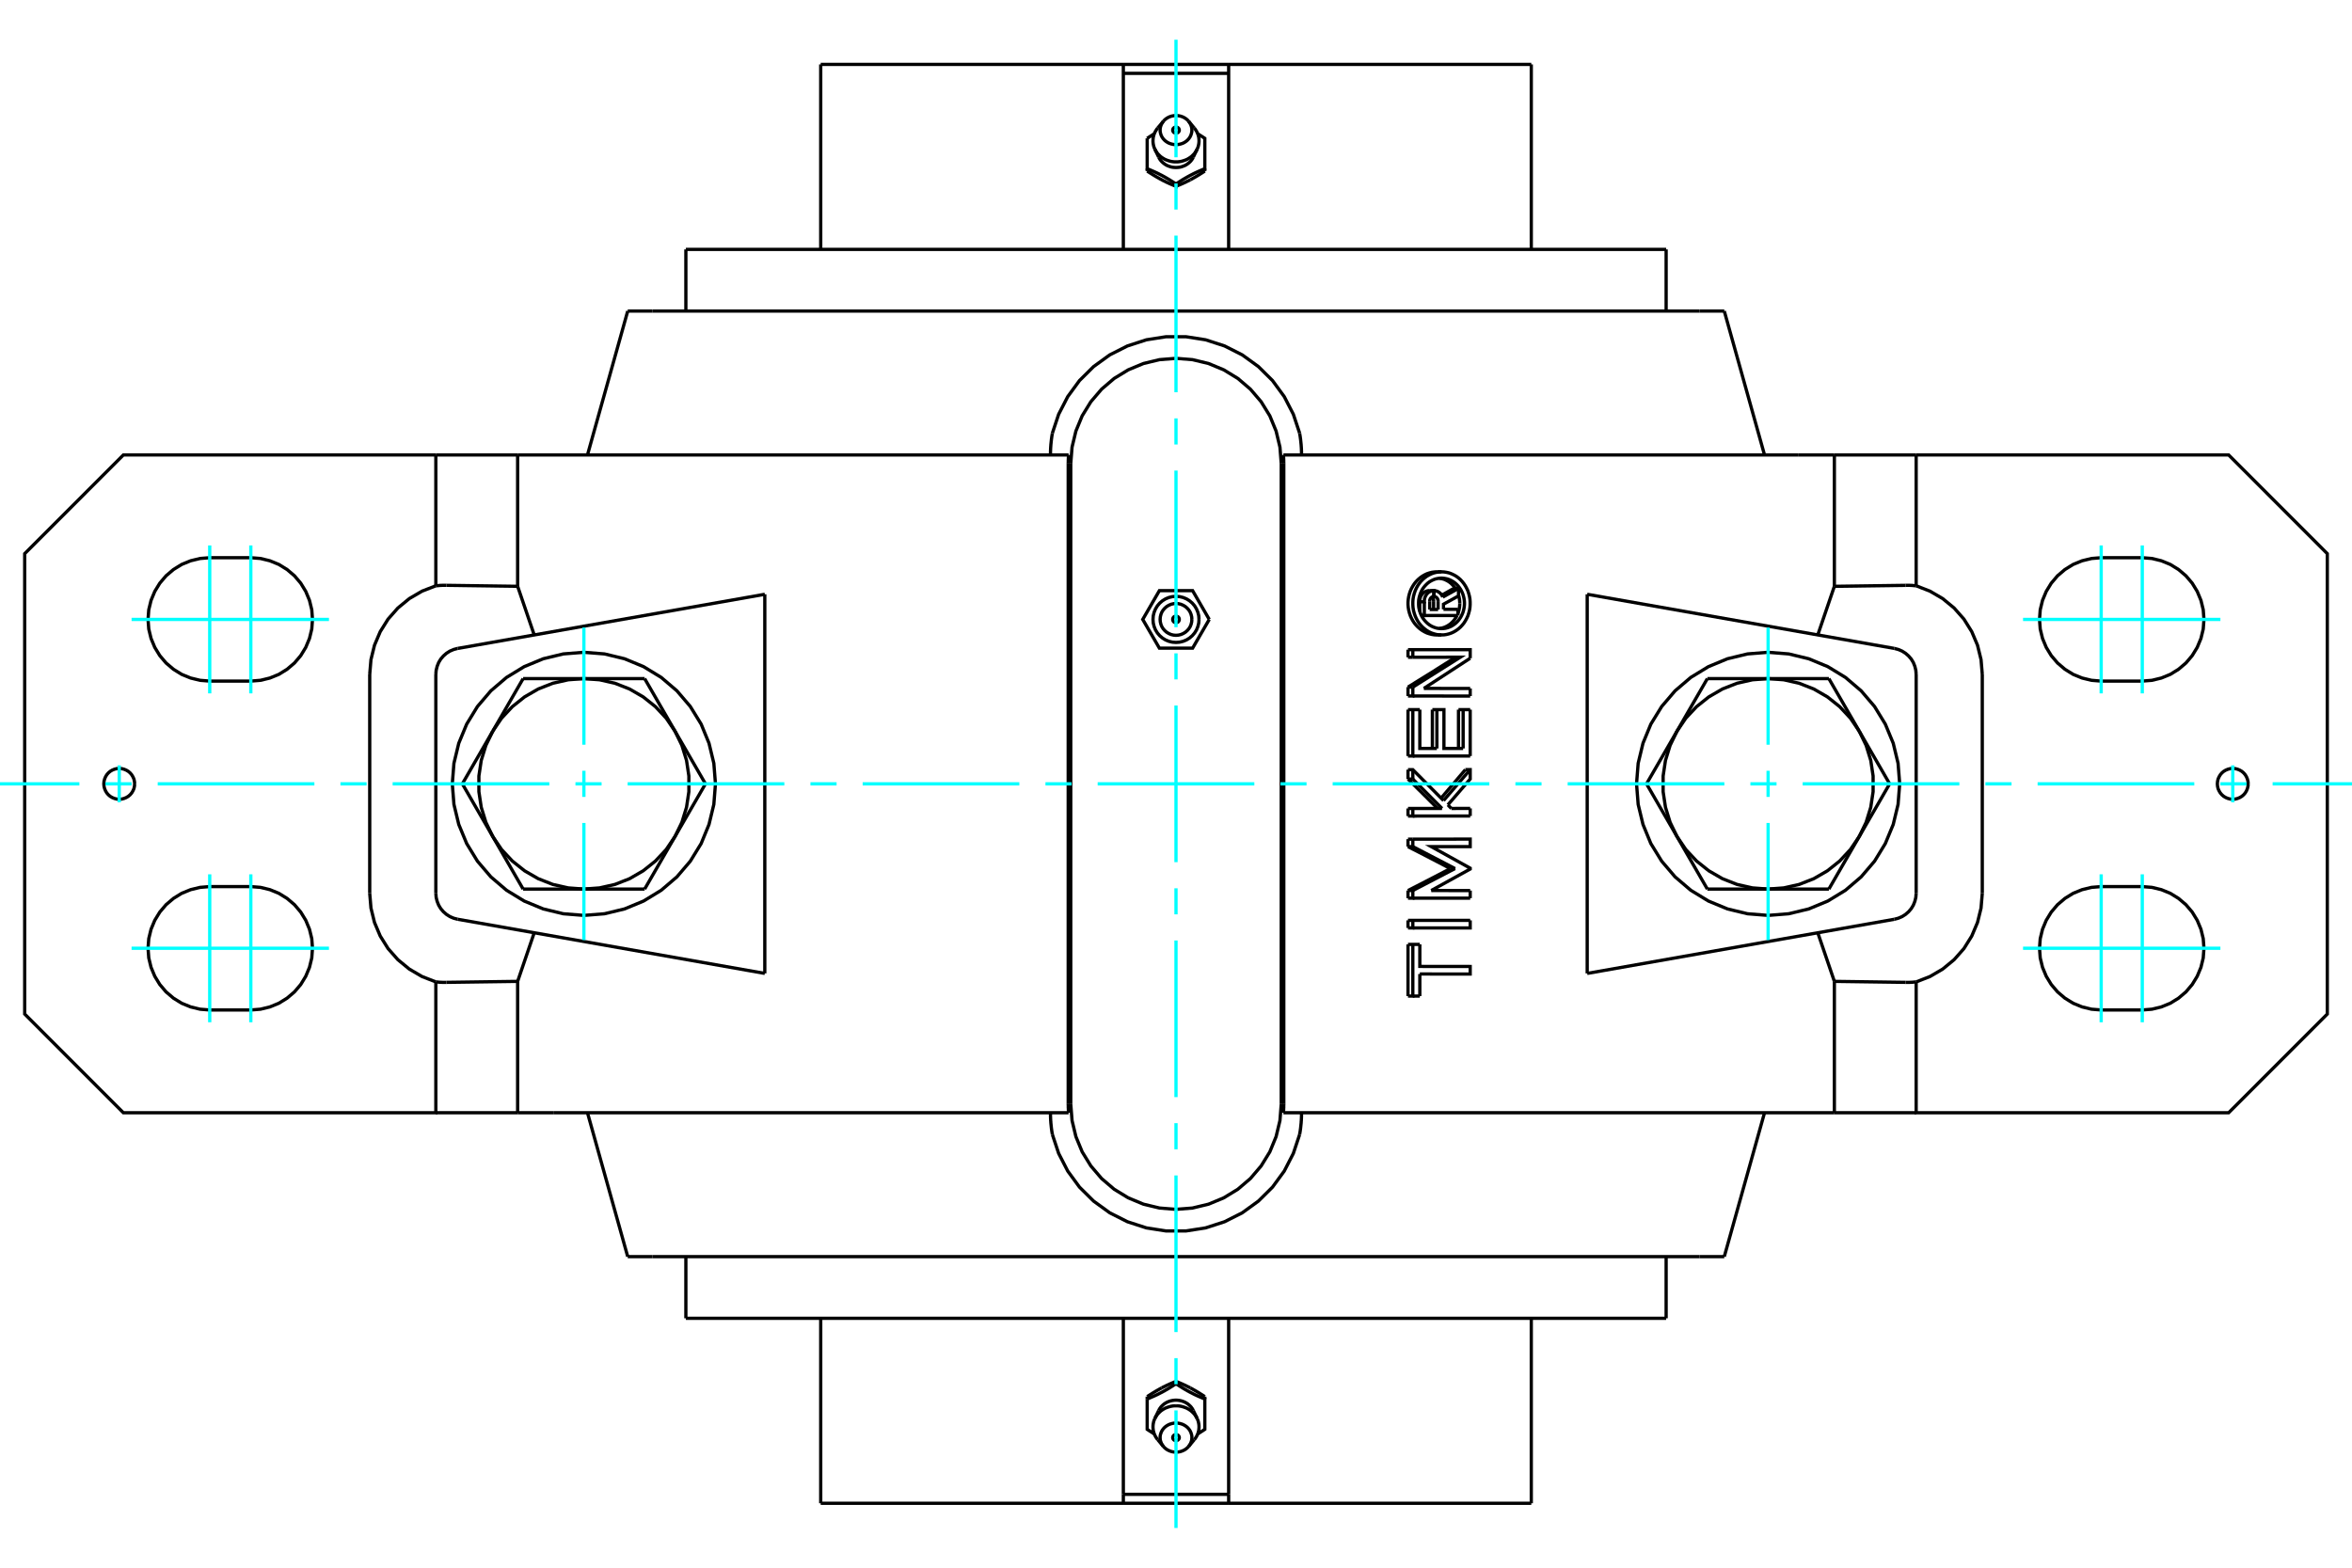 <?xml version="1.0" standalone="no"?>
<!DOCTYPE svg PUBLIC "-//W3C//DTD SVG 1.1//EN"
	"http://www.w3.org/Graphics/SVG/1.1/DTD/svg11.dtd">
<svg xmlns="http://www.w3.org/2000/svg" height="100%" width="100%" viewBox="0 0 36000 24000">
	<rect x="-1800" y="-1200" width="39600" height="26400" style="fill:#FFF"/>
	<g style="fill:none; fill-rule:evenodd" transform="matrix(1 0 0 1 0 0)">
		<g style="fill:none; stroke:#000; stroke-width:50; shape-rendering:geometricPrecision">
			<polyline points="19611,7097 19591,6845 19532,6599 19436,6366 19303,6150 19139,5958 18947,5794 18731,5662 18498,5565 18252,5506 18000,5486 17748,5506 17502,5565 17269,5662 17053,5794 16861,5958 16697,6150 16564,6366 16468,6599 16409,6845 16389,7097"/>
			<line x1="16389" y1="16903" x2="16389" y2="7097"/>
			<polyline points="16389,16903 16409,17155 16468,17401 16564,17634 16697,17850 16861,18042 17053,18206 17269,18338 17502,18435 17748,18494 18000,18514 18252,18494 18498,18435 18731,18338 18947,18206 19139,18042 19303,17850 19436,17634 19532,17401 19591,17155 19611,16903"/>
			<line x1="19611" y1="7097" x2="19611" y2="16903"/>
			<line x1="9988" y1="4762" x2="9608" y2="4762"/>
			<line x1="26012" y1="4762" x2="9988" y2="4762"/>
			<line x1="26392" y1="4762" x2="26012" y2="4762"/>
			<line x1="26012" y1="19238" x2="26392" y2="19238"/>
			<line x1="9988" y1="19238" x2="26012" y2="19238"/>
			<line x1="9608" y1="19238" x2="9988" y2="19238"/>
			<line x1="21883" y1="9331" x2="22012" y2="9331"/>
			<line x1="21883" y1="9205" x2="21883" y2="9331"/>
			<polyline points="21946,9133 21943,9133 21941,9133 21938,9133 21935,9134 21932,9135 21929,9135 21926,9136 21924,9138 21921,9139 21918,9140 21916,9142 21913,9143 21911,9145 21909,9147 21906,9149 21904,9151 21902,9153 21900,9155 21898,9158 21896,9160 21895,9163 21893,9166 21891,9168 21890,9171 21889,9174 21888,9177 21887,9180 21886,9183 21885,9186 21884,9189 21884,9192 21883,9195 21883,9199 21883,9202 21883,9205"/>
			<polyline points="21877,9042 21946,9042 21946,9133"/>
			<polyline points="21731,9213 21731,9206 21731,9198 21731,9191 21732,9184 21733,9176 21734,9169 21736,9162 21738,9154 21740,9147 21742,9140 21745,9133 21749,9126 21752,9120 21756,9114 21760,9107 21764,9102 21768,9096 21773,9091 21778,9086 21783,9081 21788,9076 21793,9072 21799,9067 21805,9064 21811,9060 21817,9057 21824,9054 21830,9051 21837,9049 21844,9047 21850,9045 21857,9044 21864,9043 21871,9042 21877,9042"/>
			<polyline points="21731,9213 21801,9213 21801,9205 21801,9198 21801,9191 21802,9183 21803,9176 21804,9168 21806,9161 21808,9154 21810,9147 21813,9140 21816,9133 21819,9127 21822,9120 21826,9114 21830,9108 21834,9102 21838,9096 21843,9091 21848,9085 21853,9080 21858,9076 21864,9071 21869,9067 21875,9063 21881,9060 21887,9057 21893,9054 21900,9051 21906,9049 21913,9047 21919,9045 21926,9044 21933,9043 21940,9042 21946,9042"/>
			<line x1="21731" y1="9361" x2="21731" y2="9213"/>
			<polyline points="21756,9423 21801,9423 21801,9213"/>
			<line x1="22315" y1="9423" x2="21801" y2="9423"/>
			<line x1="22315" y1="9328" x2="22315" y2="9423"/>
			<line x1="22094" y1="9328" x2="22315" y2="9328"/>
			<line x1="21943" y1="9331" x2="21943" y2="9203"/>
			<line x1="22012" y1="9331" x2="22012" y2="9203"/>
			<polyline points="21943,9203 21943,9201 21943,9199 21943,9197 21943,9195 21942,9193 21942,9191 21942,9189 21941,9187 21941,9185 21940,9183 21940,9181 21939,9179 21939,9177 21938,9176 21937,9174 21936,9172 21935,9170 21935,9168 21934,9166 21933,9165 21932,9163 21930,9161 21929,9160 21928,9158 21927,9156 21926,9155 21924,9154 21923,9152 21922,9151 21921,9150 21919,9148 21918,9147 21916,9146 21915,9145 21913,9143"/>
			<polyline points="22012,9203 22012,9200 22012,9197 22011,9194 22011,9191 22010,9188 22010,9185 22009,9182 22008,9179 22007,9176 22006,9173 22004,9170 22003,9167 22001,9165 22000,9162 21998,9160 21996,9157 21994,9155 21992,9153 21990,9150 21988,9148 21986,9147 21984,9145 21981,9143 21979,9141 21976,9140 21974,9139 21971,9137 21968,9136 21965,9135 21963,9135 21960,9134 21957,9133 21954,9133 21951,9133 21949,9133"/>
			<polyline points="21946,9133 21949,9133 21949,9042"/>
			<polyline points="21946,9042 21949,9042 21953,9042 21958,9043 21963,9043 21968,9044 21973,9045 21978,9046 21982,9047 21987,9048 21992,9050 21996,9052 22001,9053 22006,9055 22010,9058 22014,9060 22019,9063 22023,9065 22027,9068 22031,9071 22035,9074 22039,9078 22043,9081 22046,9084 22050,9088 22053,9092 22057,9096 22060,9100 22063,9104 22066,9108 22069,9113 22071,9117 22074,9122 22076,9127 22078,9131 22081,9136 22083,9141"/>
			<polyline points="22068,9111 22073,9108 22078,9105 22084,9102 22089,9100 22094,9097 22100,9094 22105,9091 22110,9088 22116,9085 22121,9082 22126,9079 22132,9076 22137,9073 22142,9070 22148,9067 22153,9064 22158,9061 22163,9058 22169,9055 22174,9052 22179,9049 22185,9046 22190,9043 22195,9040 22201,9037 22206,9034 22211,9031 22216,9028 22222,9026 22227,9023 22232,9020 22238,9017 22243,9014 22248,9011 22253,9008"/>
			<line x1="22083" y1="9141" x2="22324" y2="9008"/>
			<polyline points="22253,9008 22324,9008 22324,9123 22094,9250 22094,9328"/>
			<polyline points="21551,10864 21625,10864 21732,10864"/>
			<line x1="21551" y1="11574" x2="21551" y2="10864"/>
			<polyline points="21551,11574 21625,11574 21625,10864"/>
			<line x1="22503" y1="11574" x2="21625" y2="11574"/>
			<line x1="22503" y1="10864" x2="22503" y2="11574"/>
			<polyline points="22324,10864 22395,10864 22503,10864"/>
			<line x1="22324" y1="11458" x2="22324" y2="10864"/>
			<line x1="22395" y1="11458" x2="22395" y2="10864"/>
			<polyline points="21732,10864 21732,11458 21993,11458"/>
			<line x1="21924" y1="11458" x2="21924" y2="10864"/>
			<line x1="21993" y1="11458" x2="21993" y2="10864"/>
			<polyline points="21924,10864 21993,10864 22101,10864 22101,11458 22395,11458"/>
			<line x1="21551" y1="12961" x2="21551" y2="12847"/>
			<polyline points="21551,12961 21625,12961 21625,12847"/>
			<line x1="21551" y1="12847" x2="21625" y2="12847"/>
			<polyline points="22200,13297 22182,13288 22164,13278 22145,13269 22127,13259 22109,13249 22090,13240 22072,13230 22054,13220 22035,13211 22017,13201 21998,13192 21980,13182 21961,13172 21943,13163 21924,13153 21906,13144 21887,13134 21869,13124 21850,13115 21832,13105 21813,13096 21795,13086 21776,13076 21757,13067 21739,13057 21720,13048 21701,13038 21682,13028 21664,13019 21645,13009 21626,13000 21607,12990 21589,12980 21570,12971 21551,12961"/>
			<polyline points="22200,13297 22270,13297 21625,12961"/>
			<polyline points="21551,13633 21570,13624 21589,13614 21607,13605 21626,13595 21645,13585 21664,13576 21682,13566 21701,13557 21720,13547 21739,13537 21757,13528 21776,13518 21795,13509 21813,13499 21832,13489 21850,13480 21869,13470 21887,13461 21906,13451 21924,13441 21943,13432 21961,13422 21980,13413 21998,13403 22017,13393 22035,13384 22054,13374 22072,13365 22090,13355 22109,13345 22127,13336 22145,13326 22164,13317 22182,13307 22200,13297"/>
			<polyline points="21551,13633 21625,13633 22270,13297"/>
			<line x1="21551" y1="13750" x2="21551" y2="13633"/>
			<polyline points="21551,13750 21625,13750 21625,13633"/>
			<line x1="22503" y1="13750" x2="21625" y2="13750"/>
			<line x1="22503" y1="13634" x2="22503" y2="13750"/>
			<line x1="21907" y1="13633" x2="22503" y2="13634"/>
			<polyline points="21625,12847 22503,12846 22503,12961 21907,12961 22503,13291 22503,13304 21907,13633"/>
			<polyline points="21551,14458 21625,14458 21732,14458"/>
			<line x1="21551" y1="15249" x2="21551" y2="14458"/>
			<polyline points="21551,15249 21625,15249 21625,14458"/>
			<line x1="21732" y1="15249" x2="21625" y2="15249"/>
			<line x1="21732" y1="14911" x2="21732" y2="15249"/>
			<polyline points="21732,14458 21732,14795 22503,14796 22503,14912 21732,14911"/>
			<polyline points="21551,14090 21625,14090 22503,14090"/>
			<line x1="21551" y1="14206" x2="21551" y2="14090"/>
			<polyline points="21551,14206 21625,14206 21625,14090"/>
			<polyline points="22503,14090 22503,14206 21625,14206"/>
			<polyline points="21551,12377 21625,12377 22072,12377"/>
			<line x1="21551" y1="12493" x2="21551" y2="12377"/>
			<polyline points="21551,12493 21625,12493 21625,12377"/>
			<line x1="22503" y1="12492" x2="21625" y2="12493"/>
			<line x1="22503" y1="12376" x2="22503" y2="12492"/>
			<line x1="22215" y1="12377" x2="22503" y2="12376"/>
			<line x1="22161" y1="12322" x2="22215" y2="12377"/>
			<polyline points="22003,12377 21991,12364 21978,12351 21965,12338 21952,12325 21939,12312 21927,12299 21914,12287 21901,12274 21888,12261 21875,12248 21862,12235 21849,12222 21837,12209 21824,12196 21811,12184 21798,12171 21785,12158 21772,12145 21759,12132 21746,12119 21733,12106 21720,12094 21707,12081 21694,12068 21681,12055 21668,12042 21655,12029 21642,12016 21629,12004 21616,11991 21603,11978 21590,11965 21577,11952 21564,11939 21551,11927"/>
			<line x1="22072" y1="12377" x2="21625" y2="11927"/>
			<line x1="21551" y1="11927" x2="21625" y2="11927"/>
			<line x1="21551" y1="11927" x2="21551" y2="11783"/>
			<line x1="21625" y1="11927" x2="21625" y2="11783"/>
			<polyline points="21551,11783 21625,11783 22095,12256"/>
			<polyline points="22058,12218 22069,12206 22079,12194 22090,12181 22101,12169 22111,12156 22122,12144 22133,12131 22143,12119 22154,12106 22165,12094 22175,12081 22186,12069 22197,12056 22207,12044 22218,12031 22229,12019 22239,12007 22250,11994 22260,11982 22271,11969 22282,11957 22292,11944 22303,11932 22313,11919 22324,11907 22334,11894 22345,11882 22356,11869 22366,11857 22377,11845 22387,11832 22398,11820 22408,11807 22419,11795 22429,11782"/>
			<line x1="22095" y1="12256" x2="22503" y2="11782"/>
			<polyline points="22429,11782 22503,11782 22503,11926 22161,12322"/>
			<line x1="21551" y1="10655" x2="21551" y2="10519"/>
			<polyline points="21551,10655 21625,10655 21625,10519"/>
			<line x1="21551" y1="10519" x2="21625" y2="10519"/>
			<line x1="22503" y1="10656" x2="21625" y2="10655"/>
			<line x1="22503" y1="10540" x2="22503" y2="10656"/>
			<line x1="21794" y1="10539" x2="22503" y2="10540"/>
			<line x1="22503" y1="10077" x2="21794" y2="10539"/>
			<polyline points="21551,10519 21572,10506 21593,10493 21615,10480 21636,10467 21657,10453 21678,10440 21699,10427 21720,10414 21741,10401 21762,10388 21783,10375 21804,10362 21825,10349 21846,10336 21867,10323 21888,10310 21909,10297 21930,10284 21951,10271 21971,10258 21992,10244 22013,10231 22034,10218 22054,10205 22075,10192 22096,10179 22116,10166 22137,10153 22158,10140 22178,10127 22199,10114 22219,10101 22240,10088 22260,10075 22281,10062"/>
			<polyline points="21625,10519 22352,10061 21625,10062"/>
			<line x1="21551" y1="10062" x2="21625" y2="10062"/>
			<line x1="21551" y1="10062" x2="21551" y2="9946"/>
			<line x1="21625" y1="10062" x2="21625" y2="9946"/>
			<polyline points="21551,9946 21625,9946 22503,9946 22503,10077"/>
			<polyline points="22064,9720 22103,9719 22142,9713 22181,9703 22218,9690 22254,9673 22289,9652 22322,9628 22353,9601 22381,9571 22407,9539 22430,9503 22450,9466 22468,9427 22481,9386 22492,9345 22499,9302 22502,9259 22502,9215 22499,9172 22492,9130 22481,9088 22468,9047 22450,9008 22430,8971 22407,8936 22381,8903 22353,8873 22322,8846 22289,8822 22254,8802 22218,8785 22181,8771 22142,8762 22103,8756 22064,8754 22024,8756 21985,8762 21947,8771 21909,8785 21873,8802 21838,8822 21806,8846 21775,8873 21746,8903 21720,8936 21697,8971 21677,9008 21660,9047 21646,9088 21635,9130 21628,9172 21625,9215 21625,9259 21628,9302 21635,9345 21646,9386 21660,9427 21677,9466 21697,9503 21720,9539 21746,9571 21775,9601 21806,9628 21838,9652 21873,9673 21909,9690 21947,9703 21985,9713 22024,9719 22064,9720"/>
			<polyline points="21995,9720 21957,9719 21918,9713 21879,9703 21840,9690 21803,9672 21767,9651 21734,9627 21703,9600 21675,9571 21649,9540 21626,9505 21605,9467 21587,9427 21573,9386 21562,9343 21555,9301 21551,9258 21551,9216 21555,9174 21562,9131 21573,9088 21587,9047 21605,9007 21626,8970 21649,8935 21675,8903 21703,8874 21734,8847 21767,8823 21803,8802 21840,8784 21879,8771 21918,8761 21957,8756 21995,8754"/>
			<polyline points="22064,9624 22095,9622 22126,9618 22157,9610 22187,9599 22216,9586 22244,9569 22270,9550 22295,9528 22318,9504 22338,9478 22357,9450 22373,9420 22387,9389 22398,9357 22406,9323 22412,9289 22415,9254 22415,9220 22412,9185 22406,9151 22398,9118 22387,9085 22373,9054 22357,9024 22338,8996 22318,8970 22295,8946 22270,8924 22244,8905 22216,8889 22187,8875 22157,8864 22126,8857 22095,8852 22064,8850 22032,8852 22001,8857 21970,8864 21940,8875 21911,8889 21883,8905 21857,8924 21833,8946 21810,8970 21789,8996 21770,9024 21754,9054 21741,9085 21730,9118 21721,9151 21715,9185 21713,9220 21713,9254 21715,9289 21721,9323 21730,9357 21741,9389 21754,9420 21770,9450 21789,9478 21810,9504 21833,9528 21857,9550 21883,9569 21911,9586 21940,9599 21970,9610 22001,9618 22032,9622 22064,9624"/>
			<polyline points="22315,9391 22316,9386 22318,9382 22319,9378 22321,9374 22322,9369 22324,9365 22325,9361 22326,9356 22328,9352 22329,9347 22330,9343 22331,9339 22332,9334 22333,9330 22334,9325 22335,9321 22336,9317 22337,9312 22337,9308 22338,9303 22339,9299 22339,9294 22340,9290 22340,9285 22341,9281 22341,9277 22342,9272 22342,9268 22342,9263 22343,9259 22343,9255 22343,9250 22343,9246 22343,9241 22343,9237"/>
			<polyline points="22029,9622 22039,9621 22048,9619 22058,9618 22068,9615 22077,9613 22087,9610 22096,9607 22106,9604 22115,9600 22124,9597 22133,9592 22142,9588 22151,9583 22160,9578 22168,9573 22177,9567 22185,9562 22193,9556 22201,9550 22209,9543 22216,9536 22223,9530 22230,9523 22237,9516 22244,9508 22250,9501 22257,9493 22263,9485 22269,9477 22274,9468 22280,9460 22286,9451 22291,9442 22296,9433 22301,9423"/>
			<polyline points="22276,9008 22271,9000 22266,8993 22260,8986 22255,8979 22250,8973 22244,8966 22238,8960 22233,8954 22227,8948 22220,8942 22214,8936 22208,8930 22201,8925 22194,8919 22187,8914 22180,8909 22173,8904 22166,8900 22158,8895 22151,8891 22143,8887 22135,8883 22127,8879 22120,8876 22112,8872 22103,8869 22095,8867 22087,8864 22079,8862 22071,8860 22062,8858 22054,8856 22046,8855 22038,8853 22029,8852"/>
			<polyline points="22343,9237 22343,9234 22343,9230 22343,9226 22343,9223 22343,9219 22343,9216 22342,9212 22342,9208 22342,9205 22342,9201 22341,9197 22341,9194 22341,9190 22340,9186 22340,9183 22339,9179 22339,9175 22338,9172 22338,9168 22337,9164 22336,9161 22336,9157 22335,9153 22334,9150 22333,9146 22333,9142 22332,9139 22331,9135 22330,9132 22329,9128 22328,9124 22327,9121 22326,9117 22325,9114 22324,9110"/>
			<line x1="26133" y1="13611" x2="25668" y2="12806"/>
			<line x1="27063" y1="13611" x2="26133" y2="13611"/>
			<polyline points="25668,12806 25803,13005 25967,13181 26155,13331 26364,13452 26588,13540 26823,13593 27063,13611"/>
			<line x1="28458" y1="12806" x2="27993" y2="13611"/>
			<polyline points="27063,13611 27303,13593 27538,13540 27762,13452 27971,13331 28159,13181 28323,13005 28458,12806"/>
			<line x1="27993" y1="13611" x2="27063" y2="13611"/>
			<line x1="25202" y1="12000" x2="25668" y2="11194"/>
			<line x1="25668" y1="12806" x2="25202" y2="12000"/>
			<polyline points="25668,11194 25563,11411 25492,11641 25456,11880 25456,12120 25492,12359 25563,12589 25668,12806"/>
			<line x1="26133" y1="10389" x2="27063" y2="10389"/>
			<line x1="25668" y1="11194" x2="26133" y2="10389"/>
			<polyline points="27063,10389 26823,10407 26588,10460 26364,10548 26155,10669 25967,10819 25803,10995 25668,11194"/>
			<line x1="28458" y1="11194" x2="28923" y2="12000"/>
			<polyline points="28458,12806 28563,12589 28634,12359 28670,12120 28670,11880 28634,11641 28563,11411 28458,11194"/>
			<line x1="28923" y1="12000" x2="28458" y2="12806"/>
			<line x1="27063" y1="10389" x2="27993" y2="10389"/>
			<polyline points="28458,11194 28323,10995 28159,10819 27971,10669 27762,10548 27538,10460 27303,10407 27063,10389"/>
			<line x1="27993" y1="10389" x2="28458" y2="11194"/>
			<line x1="9867" y1="10389" x2="10332" y2="11194"/>
			<line x1="8937" y1="10389" x2="9867" y2="10389"/>
			<polyline points="10332,11194 10197,10995 10033,10819 9845,10669 9636,10548 9412,10460 9177,10407 8937,10389"/>
			<line x1="7542" y1="11194" x2="8007" y2="10389"/>
			<polyline points="8937,10389 8697,10407 8462,10460 8238,10548 8029,10669 7841,10819 7677,10995 7542,11194"/>
			<line x1="8007" y1="10389" x2="8937" y2="10389"/>
			<line x1="10798" y1="12000" x2="10332" y2="12806"/>
			<line x1="10332" y1="11194" x2="10798" y2="12000"/>
			<polyline points="10332,12806 10437,12589 10508,12359 10544,12120 10544,11880 10508,11641 10437,11411 10332,11194"/>
			<line x1="9867" y1="13611" x2="8937" y2="13611"/>
			<line x1="10332" y1="12806" x2="9867" y2="13611"/>
			<polyline points="8937,13611 9177,13593 9412,13540 9636,13452 9845,13331 10033,13181 10197,13005 10332,12806"/>
			<line x1="7542" y1="12806" x2="7077" y2="12000"/>
			<polyline points="7542,11194 7437,11411 7366,11641 7330,11880 7330,12120 7366,12359 7437,12589 7542,12806"/>
			<line x1="7077" y1="12000" x2="7542" y2="11194"/>
			<line x1="8937" y1="13611" x2="8007" y2="13611"/>
			<polyline points="7542,12806 7677,13005 7841,13181 8029,13331 8238,13452 8462,13540 8697,13593 8937,13611"/>
			<line x1="8007" y1="13611" x2="7542" y2="12806"/>
			<polyline points="29077,12000 29052,11685 28978,11378 28857,11086 28692,10816 28487,10576 28247,10371 27977,10206 27685,10085 27378,10011 27063,9986 26748,10011 26441,10085 26149,10206 25879,10371 25639,10576 25434,10816 25268,11086 25148,11378 25074,11685 25049,12000 25074,12315 25148,12622 25268,12914 25434,13184 25639,13424 25879,13629 26149,13794 26441,13915 26748,13989 27063,14014 27378,13989 27685,13915 27977,13794 28247,13629 28487,13424 28692,13184 28857,12914 28978,12622 29052,12315 29077,12000"/>
			<polyline points="10951,12000 10926,11685 10852,11378 10732,11086 10566,10816 10361,10576 10121,10371 9851,10206 9559,10085 9252,10011 8937,9986 8622,10011 8315,10085 8023,10206 7753,10371 7513,10576 7308,10816 7143,11086 7022,11378 6948,11685 6923,12000 6948,12315 7022,12622 7143,12914 7308,13184 7513,13424 7753,13629 8023,13794 8315,13915 8622,13989 8937,14014 9252,13989 9559,13915 9851,13794 10121,13629 10361,13424 10566,13184 10732,12914 10852,12622 10926,12315 10951,12000"/>
			<polyline points="6834,8961 6829,8961 6824,8961 6820,8961 6815,8961 6811,8961 6806,8961 6801,8961 6797,8961 6792,8961 6787,8961 6783,8961 6778,8961 6773,8961 6769,8961 6764,8962 6759,8962 6755,8962 6750,8962 6745,8962 6741,8963 6736,8963 6732,8963 6727,8963 6722,8964 6718,8964 6713,8964 6708,8965 6704,8965 6699,8965 6694,8966 6690,8966 6685,8967 6681,8967 6676,8967 6671,8968"/>
			<line x1="7923" y1="8976" x2="6834" y2="8961"/>
			<line x1="7923" y1="6965" x2="7923" y2="8976"/>
			<line x1="7923" y1="6965" x2="6671" y2="6965"/>
			<line x1="6671" y1="8968" x2="6671" y2="6965"/>
			<polyline points="29329,8968 29324,8967 29319,8967 29315,8967 29310,8966 29306,8966 29301,8965 29296,8965 29292,8965 29287,8964 29282,8964 29278,8964 29273,8963 29268,8963 29264,8963 29259,8963 29255,8962 29250,8962 29245,8962 29241,8962 29236,8962 29231,8961 29227,8961 29222,8961 29217,8961 29213,8961 29208,8961 29203,8961 29199,8961 29194,8961 29189,8961 29185,8961 29180,8961 29176,8961 29171,8961 29166,8961"/>
			<line x1="29329" y1="6965" x2="29329" y2="8968"/>
			<line x1="29329" y1="6965" x2="28077" y2="6965"/>
			<line x1="28077" y1="8976" x2="28077" y2="6965"/>
			<line x1="29166" y1="8961" x2="28077" y2="8976"/>
			<line x1="3839" y1="15462" x2="3210" y2="15462"/>
			<polyline points="3210,13573 3062,13585 2918,13620 2781,13676 2655,13754 2542,13850 2446,13963 2369,14089 2312,14226 2277,14370 2266,14517 2277,14665 2312,14809 2369,14946 2446,15072 2542,15185 2655,15281 2781,15359 2918,15415 3062,15450 3210,15462"/>
			<line x1="3210" y1="13573" x2="3839" y2="13573"/>
			<polyline points="3839,15462 3987,15450 4131,15415 4268,15359 4394,15281 4507,15185 4603,15072 4680,14946 4737,14809 4772,14665 4783,14517 4772,14370 4737,14226 4680,14089 4603,13963 4507,13850 4394,13754 4268,13676 4131,13620 3987,13585 3839,13573"/>
			<line x1="3839" y1="10427" x2="3210" y2="10427"/>
			<polyline points="3210,8538 3062,8550 2918,8585 2781,8641 2655,8719 2542,8815 2446,8928 2369,9054 2312,9191 2277,9335 2266,9483 2277,9630 2312,9774 2369,9911 2446,10037 2542,10150 2655,10246 2781,10324 2918,10380 3062,10415 3210,10427"/>
			<line x1="3210" y1="8538" x2="3839" y2="8538"/>
			<polyline points="3839,10427 3987,10415 4131,10380 4268,10324 4394,10246 4507,10150 4603,10037 4680,9911 4737,9774 4772,9630 4783,9483 4772,9335 4737,9191 4680,9054 4603,8928 4507,8815 4394,8719 4268,8641 4131,8585 3987,8550 3839,8538"/>
			<polyline points="2061,12000 2058,11963 2050,11927 2035,11893 2016,11861 1992,11833 1964,11809 1932,11790 1898,11776 1862,11767 1825,11764 1788,11767 1752,11776 1718,11790 1686,11809 1658,11833 1634,11861 1615,11893 1601,11927 1592,11963 1589,12000 1592,12037 1601,12073 1615,12107 1634,12139 1658,12167 1686,12191 1718,12210 1752,12224 1788,12233 1825,12236 1862,12233 1898,12224 1932,12210 1964,12191 1992,12167 2016,12139 2035,12107 2050,12073 2058,12037 2061,12000"/>
			<polyline points="6671,6965 1888,6965 378,8476 378,15524 1888,17035 6671,17035 6671,15032"/>
			<polyline points="5659,13676 5678,13902 5732,14122 5820,14330 5940,14522 6090,14692 6265,14836 6460,14950 6671,15032"/>
			<line x1="5659" y1="10324" x2="5659" y2="13676"/>
			<polyline points="6671,8968 6460,9050 6265,9164 6090,9308 5940,9478 5820,9670 5732,9878 5678,10098 5659,10324"/>
			<polyline points="30341,10324 30322,10098 30268,9878 30180,9670 30060,9478 29910,9308 29735,9164 29540,9050 29329,8968"/>
			<line x1="30341" y1="13676" x2="30341" y2="10324"/>
			<polyline points="29329,15032 29540,14950 29735,14836 29910,14692 30060,14522 30180,14330 30268,14122 30322,13902 30341,13676"/>
			<polyline points="29329,15032 29329,17035 34112,17035 35622,15524 35622,8476 34112,6965 29329,6965"/>
			<line x1="32790" y1="15462" x2="32161" y2="15462"/>
			<polyline points="32161,13573 32013,13585 31869,13620 31732,13676 31606,13754 31493,13850 31397,13963 31320,14089 31263,14226 31228,14370 31217,14517 31228,14665 31263,14809 31320,14946 31397,15072 31493,15185 31606,15281 31732,15359 31869,15415 32013,15450 32161,15462"/>
			<line x1="32161" y1="13573" x2="32790" y2="13573"/>
			<polyline points="32790,15462 32938,15450 33082,15415 33219,15359 33345,15281 33458,15185 33554,15072 33631,14946 33688,14809 33723,14665 33734,14517 33723,14370 33688,14226 33631,14089 33554,13963 33458,13850 33345,13754 33219,13676 33082,13620 32938,13585 32790,13573"/>
			<line x1="32790" y1="10427" x2="32161" y2="10427"/>
			<polyline points="32161,8538 32013,8550 31869,8585 31732,8641 31606,8719 31493,8815 31397,8928 31320,9054 31263,9191 31228,9335 31217,9483 31228,9630 31263,9774 31320,9911 31397,10037 31493,10150 31606,10246 31732,10324 31869,10380 32013,10415 32161,10427"/>
			<line x1="32161" y1="8538" x2="32790" y2="8538"/>
			<polyline points="32790,10427 32938,10415 33082,10380 33219,10324 33345,10246 33458,10150 33554,10037 33631,9911 33688,9774 33723,9630 33734,9483 33723,9335 33688,9191 33631,9054 33554,8928 33458,8815 33345,8719 33219,8641 33082,8585 32938,8550 32790,8538"/>
			<polyline points="34411,12000 34408,11963 34399,11927 34385,11893 34366,11861 34342,11833 34314,11809 34282,11790 34248,11776 34212,11767 34175,11764 34138,11767 34102,11776 34068,11790 34036,11809 34008,11833 33984,11861 33965,11893 33950,11927 33942,11963 33939,12000 33942,12037 33950,12073 33965,12107 33984,12139 34008,12167 34036,12191 34068,12210 34102,12224 34138,12233 34175,12236 34212,12233 34248,12224 34282,12210 34314,12191 34342,12167 34366,12139 34385,12107 34399,12073 34408,12037 34411,12000"/>
			<line x1="28077" y1="8976" x2="27823" y2="9721"/>
			<line x1="27530" y1="6965" x2="28077" y2="6965"/>
			<line x1="19644" y1="6965" x2="27530" y2="6965"/>
			<polyline points="7923,6965 8470,6965 16356,6965"/>
			<polyline points="29166,15039 29171,15039 29176,15039 29180,15039 29185,15039 29189,15039 29194,15039 29199,15039 29203,15039 29208,15039 29213,15039 29217,15039 29222,15039 29227,15039 29231,15039 29236,15038 29241,15038 29245,15038 29250,15038 29255,15038 29259,15037 29264,15037 29268,15037 29273,15037 29278,15036 29282,15036 29287,15036 29292,15035 29296,15035 29301,15035 29306,15034 29310,15034 29315,15033 29319,15033 29324,15033 29329,15032"/>
			<line x1="28077" y1="15024" x2="29166" y2="15039"/>
			<line x1="28077" y1="17035" x2="28077" y2="15024"/>
			<line x1="28077" y1="17035" x2="29329" y2="17035"/>
			<polyline points="6671,15032 6676,15033 6681,15033 6685,15033 6690,15034 6694,15034 6699,15035 6704,15035 6708,15035 6713,15036 6718,15036 6722,15036 6727,15037 6732,15037 6736,15037 6741,15037 6745,15038 6750,15038 6755,15038 6759,15038 6764,15038 6769,15039 6773,15039 6778,15039 6783,15039 6787,15039 6792,15039 6797,15039 6801,15039 6806,15039 6811,15039 6815,15039 6820,15039 6824,15039 6829,15039 6834,15039"/>
			<line x1="6671" y1="17035" x2="7923" y2="17035"/>
			<line x1="7923" y1="15024" x2="7923" y2="17035"/>
			<polyline points="6834,15039 7923,15024 8177,14279"/>
			<line x1="8470" y1="17035" x2="7923" y2="17035"/>
			<line x1="16356" y1="17035" x2="8470" y2="17035"/>
			<polyline points="28077,17035 27530,17035 19644,17035"/>
			<line x1="19650" y1="7097" x2="19650" y2="16903"/>
			<polyline points="19892,6631 19796,6342 19657,6072 19477,5826 19261,5612 19014,5433 18743,5296 18453,5202 18152,5155 17848,5155 17547,5202 17257,5296 16986,5433 16739,5612 16523,5826 16343,6072 16204,6342 16108,6631"/>
			<polyline points="16108,17369 16204,17658 16343,17928 16523,18174 16739,18388 16986,18567 17257,18704 17547,18798 17848,18845 18152,18845 18453,18798 18743,18704 19014,18567 19261,18388 19477,18174 19657,17928 19796,17658 19892,17369"/>
			<line x1="16350" y1="16903" x2="16350" y2="7097"/>
			<polyline points="16108,17369 16106,17359 16105,17349 16103,17339 16101,17329 16100,17320 16098,17310 16097,17300 16096,17291 16094,17281 16093,17271 16092,17262 16091,17252 16090,17242 16089,17233 16088,17223 16087,17214 16086,17204 16085,17195 16084,17185 16084,17176 16083,17167 16082,17157 16082,17148 16081,17139 16081,17129 16080,17120 16080,17111 16080,17101 16079,17092 16079,17082 16079,17073 16079,17063 16079,17054 16079,17044 16079,17035"/>
			<polyline points="19921,17035 19921,17045 19921,17054 19921,17064 19921,17073 19921,17082 19921,17092 19920,17101 19920,17111 19920,17120 19919,17129 19919,17139 19918,17148 19918,17157 19917,17167 19916,17176 19916,17186 19915,17195 19914,17204 19913,17214 19912,17223 19911,17233 19910,17242 19909,17252 19908,17262 19907,17271 19906,17281 19904,17291 19903,17300 19902,17310 19900,17320 19899,17329 19897,17339 19895,17349 19894,17359 19892,17369"/>
			<polyline points="19650,16903 19650,16907 19650,16910 19650,16914 19650,16918 19649,16922 19649,16925 19649,16929 19649,16933 19649,16937 19649,16940 19649,16944 19649,16948 19649,16952 19649,16955 19649,16959 19648,16963 19648,16967 19648,16970 19648,16974 19648,16978 19648,16982 19647,16986 19647,16989 19647,16993 19647,16997 19647,17001 19646,17005 19646,17008 19646,17012 19646,17016 19645,17020 19645,17024 19645,17027 19644,17031 19644,17035"/>
			<polyline points="16356,17035 16356,17031 16355,17027 16355,17024 16355,17020 16354,17016 16354,17012 16354,17008 16354,17005 16353,17001 16353,16997 16353,16993 16353,16989 16353,16986 16352,16982 16352,16978 16352,16974 16352,16970 16352,16967 16352,16963 16351,16959 16351,16955 16351,16952 16351,16948 16351,16944 16351,16940 16351,16937 16351,16933 16351,16929 16351,16925 16351,16922 16350,16918 16350,16914 16350,16910 16350,16907 16350,16903"/>
			<polyline points="16350,7097 16350,7093 16350,7090 16350,7086 16350,7082 16351,7078 16351,7075 16351,7071 16351,7067 16351,7063 16351,7060 16351,7056 16351,7052 16351,7048 16351,7045 16351,7041 16352,7037 16352,7033 16352,7030 16352,7026 16352,7022 16352,7018 16353,7014 16353,7011 16353,7007 16353,7003 16353,6999 16354,6995 16354,6992 16354,6988 16354,6984 16355,6980 16355,6976 16355,6973 16356,6969 16356,6965"/>
			<polyline points="19644,6965 19644,6969 19645,6973 19645,6976 19645,6980 19646,6984 19646,6988 19646,6992 19646,6995 19647,6999 19647,7003 19647,7007 19647,7011 19647,7014 19648,7018 19648,7022 19648,7026 19648,7030 19648,7033 19648,7037 19649,7041 19649,7045 19649,7048 19649,7052 19649,7056 19649,7060 19649,7063 19649,7067 19649,7071 19649,7075 19649,7078 19650,7082 19650,7086 19650,7090 19650,7093 19650,7097"/>
			<polyline points="19892,6631 19894,6641 19895,6651 19897,6661 19899,6671 19900,6680 19902,6690 19903,6700 19904,6709 19906,6719 19907,6729 19908,6738 19909,6748 19910,6758 19911,6767 19912,6777 19913,6786 19914,6796 19915,6805 19916,6814 19916,6824 19917,6833 19918,6843 19918,6852 19919,6861 19919,6871 19920,6880 19920,6889 19920,6899 19921,6908 19921,6918 19921,6927 19921,6936 19921,6946 19921,6955 19921,6965"/>
			<polyline points="16079,6965 16079,6955 16079,6946 16079,6936 16079,6927 16079,6918 16079,6908 16080,6899 16080,6889 16080,6880 16081,6871 16081,6861 16082,6852 16082,6843 16083,6833 16084,6824 16084,6814 16085,6805 16086,6796 16087,6786 16088,6777 16089,6767 16090,6758 16091,6748 16092,6738 16093,6729 16094,6719 16096,6709 16097,6700 16098,6690 16100,6680 16101,6671 16103,6661 16105,6651 16106,6641 16108,6631"/>
			<line x1="24294" y1="9098" x2="24294" y2="14902"/>
			<line x1="11706" y1="14902" x2="11706" y2="9098"/>
			<line x1="8992" y1="6965" x2="9608" y2="4762"/>
			<line x1="27008" y1="17035" x2="26392" y2="19238"/>
			<line x1="27008" y1="6965" x2="26392" y2="4762"/>
			<line x1="8992" y1="17035" x2="9608" y2="19238"/>
			<line x1="8177" y1="9721" x2="7923" y2="8976"/>
			<line x1="28996" y1="14073" x2="24294" y2="14902"/>
			<polyline points="28996,14073 29056,14057 29114,14032 29166,13999 29213,13958 29254,13910 29286,13857 29309,13799 29324,13738 29329,13676"/>
			<line x1="29329" y1="10324" x2="29329" y2="13676"/>
			<polyline points="29329,10324 29324,10262 29309,10201 29286,10143 29254,10090 29213,10042 29166,10001 29114,9968 29056,9943 28996,9927"/>
			<line x1="24294" y1="9098" x2="28996" y2="9927"/>
			<line x1="7004" y1="9927" x2="11706" y2="9098"/>
			<polyline points="7004,9927 6944,9943 6886,9968 6834,10001 6787,10042 6746,10090 6714,10143 6691,10201 6676,10262 6671,10324"/>
			<line x1="6671" y1="13676" x2="6671" y2="10324"/>
			<polyline points="6671,13676 6676,13738 6691,13799 6714,13857 6746,13910 6787,13958 6834,13999 6886,14032 6944,14057 7004,14073"/>
			<line x1="11706" y1="14902" x2="7004" y2="14073"/>
			<line x1="27823" y1="14279" x2="28077" y2="15024"/>
			<line x1="25502" y1="20182" x2="10498" y2="20182"/>
			<polyline points="18000,2038 17991,2037 17982,2035 17974,2031 17967,2027 17961,2021 17956,2014 17952,2006 17950,1998 17950,1990 17951,1982 17954,1974 17958,1966 17964,1960 17970,1955 17978,1950 17987,1947 17995,1946 18005,1946 18013,1947 18022,1950 18030,1955 18036,1960 18042,1966 18046,1974 18049,1982 18050,1990 18050,1998 18048,2006 18044,2014 18039,2021 18033,2027 18026,2031 18018,2035 18009,2037 18000,2038"/>
			<polyline points="17668,2049 17665,2051 17662,2052 17659,2054 17656,2056 17653,2058 17650,2059 17647,2061 17644,2063 17641,2065 17638,2067 17635,2069 17632,2071 17629,2072 17626,2074 17623,2076 17620,2078 17617,2080 17614,2082 17611,2084 17608,2086 17605,2088 17602,2090 17599,2092 17595,2094 17592,2096 17589,2098 17586,2100 17583,2102 17579,2105 17576,2107 17573,2109 17569,2111 17566,2113 17563,2115 17559,2118"/>
			<polyline points="17735,2406 17743,2422 17752,2437 17763,2452 17774,2466 17787,2479 17800,2491 17815,2503 17830,2514 17846,2524 17862,2533 17879,2540 17897,2547 17915,2553 17934,2558 17952,2561 17971,2563 17990,2564 18010,2564 18029,2563 18048,2561 18066,2558 18085,2553 18103,2547 18121,2540 18138,2533 18154,2524 18170,2514 18185,2503 18200,2491 18213,2479 18226,2466 18237,2452 18248,2437 18257,2422 18265,2406"/>
			<polyline points="17559,2118 17559,2583 17574,2589 17588,2595 17602,2600 17615,2606 17628,2612 17641,2617 17654,2623 17666,2628 17679,2634 17691,2640 17703,2645 17715,2651 17727,2657 17739,2663 17750,2669 17762,2675 17774,2681 17786,2687 17797,2693 17809,2700 17821,2706 17833,2713 17844,2720 17856,2726 17869,2734 17881,2741 17893,2748 17906,2756 17918,2764 17931,2772 17944,2780 17958,2789 17972,2798 17986,2807 18000,2816 18014,2807 18028,2798 18042,2789 18056,2780 18069,2772 18082,2764 18094,2756 18107,2748 18119,2741 18131,2734 18144,2726 18156,2720 18167,2713 18179,2706 18191,2700 18203,2693 18214,2687 18226,2681 18238,2675 18250,2669 18261,2663 18273,2657 18285,2651 18297,2645 18309,2640 18321,2634 18334,2628 18346,2623 18359,2617 18372,2612 18385,2606 18398,2600 18412,2595 18426,2589 18441,2583 18441,2118 18437,2115 18434,2113 18431,2111 18427,2109 18424,2107 18421,2105 18417,2102 18414,2100 18411,2098 18408,2096 18405,2094 18401,2092 18398,2090 18395,2088 18392,2086 18389,2084 18386,2082 18383,2080 18380,2078 18377,2076 18374,2074 18371,2072 18368,2071 18365,2069 18362,2067 18359,2065 18356,2063 18353,2061 18350,2059 18347,2058 18344,2056 18341,2054 18338,2052 18335,2051 18332,2049"/>
			<line x1="18441" y1="2583" x2="18441" y2="2619"/>
			<polyline points="18220,2751 18214,2754 18209,2758 18203,2761 18197,2764 18191,2767 18185,2770 18179,2772 18173,2775 18167,2778 18162,2781 18156,2784 18150,2787 18144,2790 18138,2793 18131,2796 18125,2798 18119,2801 18113,2804 18107,2807 18101,2810 18094,2813 18088,2815 18082,2818 18075,2821 18069,2824 18062,2827 18056,2829 18049,2832 18042,2835 18035,2838 18028,2841 18021,2843 18014,2846 18007,2849 18000,2852"/>
			<polyline points="18441,2619 18433,2624 18426,2629 18419,2633 18412,2638 18405,2642 18398,2647 18392,2651 18385,2655 18378,2659 18372,2663 18365,2668 18359,2672 18353,2675 18346,2679 18340,2683 18334,2687 18327,2691 18321,2694 18315,2698 18309,2702 18303,2705 18297,2709 18291,2712 18285,2716 18279,2719 18273,2722 18267,2726 18261,2729 18255,2732 18250,2736 18244,2739 18238,2742 18232,2745 18226,2748 18220,2751"/>
			<polyline points="18000,2816 18000,2852 17993,2849 17986,2846 17979,2843 17972,2841 17965,2838 17958,2835 17951,2832 17944,2829 17938,2827 17931,2824 17925,2821 17918,2818 17912,2815 17906,2813 17899,2810 17893,2807 17887,2804 17881,2801 17875,2798 17869,2796 17862,2793 17856,2790 17850,2787 17844,2784 17838,2781 17833,2778 17827,2775 17821,2772 17815,2770 17809,2767 17803,2764 17797,2761 17791,2758 17786,2754 17780,2751 17774,2748 17768,2745 17762,2742 17756,2739 17750,2736 17745,2732 17739,2729 17733,2726 17727,2722 17721,2719 17715,2716 17709,2712 17703,2709 17697,2705 17691,2702 17685,2698 17679,2694 17673,2691 17666,2687 17660,2683 17654,2679 17647,2675 17641,2672 17635,2668 17628,2663 17622,2659 17615,2655 17608,2651 17602,2647 17595,2642 17588,2638 17581,2633 17574,2629 17567,2624 17559,2619"/>
			<line x1="17559" y1="2583" x2="17559" y2="2619"/>
			<polyline points="18323,2285 18327,2276 18331,2267 18334,2258 18338,2248 18341,2239 18343,2229 18345,2220 18347,2210 18349,2200 18350,2191 18351,2181 18352,2171 18352,2161 18352,2151 18352,2141 18351,2132 18350,2122 18349,2112 18348,2102 18346,2093 18343,2083 18341,2073 18338,2064 18335,2055 18331,2045 18327,2036 18323,2027 18319,2018 18314,2009 18309,2000 18303,1992 18298,1983 18292,1975 18286,1967 18279,1959"/>
			<polyline points="17677,2285 17687,2305 17699,2323 17711,2341 17725,2358 17741,2374 17757,2390 17774,2404 17793,2417 17812,2429 17832,2440 17853,2449 17875,2457 17897,2464 17919,2470 17942,2474 17965,2477 17988,2478 18012,2478 18035,2477 18058,2474 18081,2470 18103,2464 18125,2457 18147,2449 18168,2440 18188,2429 18207,2417 18226,2404 18243,2390 18259,2374 18275,2358 18289,2341 18301,2323 18313,2305 18323,2285"/>
			<polyline points="17721,1959 17714,1967 17708,1975 17702,1983 17697,1992 17691,2000 17686,2009 17681,2018 17677,2027 17673,2036 17669,2045 17665,2055 17662,2064 17659,2073 17657,2083 17654,2093 17652,2102 17651,2112 17650,2122 17649,2132 17648,2141 17648,2151 17648,2161 17648,2171 17649,2181 17650,2191 17651,2200 17653,2210 17655,2220 17657,2229 17659,2239 17662,2248 17666,2258 17669,2267 17673,2276 17677,2285"/>
			<polyline points="18193,1856 18189,1852 18185,1847 18181,1843 18176,1838 18172,1834 18167,1830 18163,1826 18158,1822 18153,1819 18148,1815 18143,1812 18138,1808 18132,1805 18127,1802 18121,1799 18116,1796 18110,1793 18105,1791 18099,1788 18093,1786 18087,1784 18081,1782 18075,1780 18069,1778 18063,1777 18057,1775 18051,1774 18044,1773 18038,1772 18032,1771 18025,1770 18019,1770 18013,1770 18006,1769 18000,1769"/>
			<polyline points="17807,1856 17790,1880 17776,1905 17766,1932 17759,1959 17757,1987 17758,2016 17764,2044 17773,2071 17785,2096 17802,2121 17821,2143 17843,2162 17868,2179 17895,2193 17924,2203 17954,2210 17985,2214 18015,2214 18046,2210 18076,2203 18105,2193 18132,2179 18157,2162 18179,2143 18198,2121 18215,2096 18227,2071 18236,2044 18242,2016 18243,1987 18241,1959 18234,1932 18224,1905 18210,1880 18193,1856"/>
			<polyline points="18000,1769 17994,1769 17987,1770 17981,1770 17975,1770 17968,1771 17962,1772 17956,1773 17949,1774 17943,1775 17937,1777 17931,1778 17925,1780 17919,1782 17913,1784 17907,1786 17901,1788 17895,1791 17890,1793 17884,1796 17879,1799 17873,1802 17868,1805 17862,1808 17857,1812 17852,1815 17847,1819 17842,1822 17837,1826 17833,1830 17828,1834 17824,1838 17819,1843 17815,1847 17811,1852 17807,1856"/>
			<polyline points="18000,22054 17991,22054 17982,22051 17974,22048 17967,22043 17961,22037 17956,22030 17952,22022 17950,22014 17950,22006 17951,21998 17954,21990 17958,21983 17964,21976 17970,21971 17978,21967 17987,21964 17995,21962 18005,21962 18013,21964 18022,21967 18030,21971 18036,21976 18042,21983 18046,21990 18049,21998 18050,22006 18050,22014 18048,22022 18044,22030 18039,22037 18033,22043 18026,22048 18018,22051 18009,22054 18000,22054"/>
			<polyline points="17780,21249 17786,21246 17791,21242 17797,21239 17803,21236 17809,21233 17815,21230 17821,21228 17827,21225 17833,21222 17838,21219 17844,21216 17850,21213 17856,21210 17862,21207 17869,21204 17875,21202 17881,21199 17887,21196 17893,21193 17899,21190 17906,21187 17912,21185 17918,21182 17925,21179 17931,21176 17938,21173 17944,21171 17951,21168 17958,21165 17965,21162 17972,21159 17979,21157 17986,21154 17993,21151 18000,21148"/>
			<polyline points="17559,21381 17567,21376 17574,21371 17581,21367 17588,21362 17595,21358 17602,21353 17608,21349 17615,21345 17622,21341 17628,21337 17635,21332 17641,21328 17647,21325 17654,21321 17660,21317 17666,21313 17673,21309 17679,21306 17685,21302 17691,21298 17697,21295 17703,21291 17709,21288 17715,21284 17721,21281 17727,21278 17733,21274 17739,21271 17745,21268 17750,21264 17756,21261 17762,21258 17768,21255 17774,21252 17780,21249"/>
			<line x1="17559" y1="21381" x2="17559" y2="21417"/>
			<polyline points="18000,21184 17986,21193 17972,21202 17958,21211 17944,21220 17931,21228 17918,21236 17906,21244 17893,21252 17881,21259 17869,21266 17856,21274 17844,21280 17833,21287 17821,21294 17809,21300 17797,21307 17786,21313 17774,21319 17762,21325 17750,21331 17739,21337 17727,21343 17715,21349 17703,21355 17691,21360 17679,21366 17666,21372 17654,21377 17641,21383 17628,21388 17615,21394 17602,21400 17588,21405 17574,21411 17559,21417"/>
			<line x1="18000" y1="21184" x2="18000" y2="21148"/>
			<polyline points="18265,21594 18261,21586 18257,21578 18252,21571 18248,21563 18242,21556 18237,21548 18231,21541 18226,21534 18219,21528 18213,21521 18206,21515 18200,21509 18193,21503 18185,21497 18178,21491 18170,21486 18162,21481 18154,21476 18146,21472 18138,21467 18129,21463 18121,21460 18112,21456 18103,21453 18094,21450 18085,21447 18076,21445 18066,21442 18057,21441 18048,21439 18038,21438 18029,21437 18019,21436 18010,21436 18000,21435 17990,21436 17981,21436 17971,21437 17962,21438 17952,21439 17943,21441 17934,21442 17924,21445 17915,21447 17906,21450 17897,21453 17888,21456 17879,21460 17871,21463 17862,21467 17854,21472 17846,21476 17838,21481 17830,21486 17822,21491 17815,21497 17807,21503 17800,21509 17794,21515 17787,21521 17781,21528 17774,21534 17769,21541 17763,21548 17758,21556 17752,21563 17748,21571 17743,21578 17739,21586 17735,21594"/>
			<polyline points="17559,21417 17559,21882 17563,21885 17566,21887 17569,21889 17573,21891 17576,21893 17579,21895 17583,21898 17586,21900 17589,21902 17592,21904 17595,21906 17599,21908 17602,21910 17605,21912 17608,21914 17611,21916 17614,21918 17617,21920 17620,21922 17623,21924 17626,21926 17629,21928 17632,21929 17635,21931 17638,21933 17641,21935 17644,21937 17647,21939 17650,21941 17653,21942 17656,21944 17659,21946 17662,21948 17665,21949 17668,21951"/>
			<polyline points="18332,21951 18335,21949 18338,21948 18341,21946 18344,21944 18347,21942 18350,21941 18353,21939 18356,21937 18359,21935 18362,21933 18365,21931 18368,21929 18371,21928 18374,21926 18377,21924 18380,21922 18383,21920 18386,21918 18389,21916 18392,21914 18395,21912 18398,21910 18401,21908 18405,21906 18408,21904 18411,21902 18414,21900 18417,21898 18421,21895 18424,21893 18427,21891 18431,21889 18434,21887 18437,21885 18441,21882 18441,21417 18426,21411 18412,21405 18398,21400 18385,21394 18372,21388 18359,21383 18346,21377 18334,21372 18321,21366 18309,21360 18297,21355 18285,21349 18273,21343 18261,21337 18250,21331 18238,21325 18226,21319 18214,21313 18203,21307 18191,21300 18179,21294 18167,21287 18156,21280 18144,21274 18131,21266 18119,21259 18107,21252 18094,21244 18082,21236 18069,21228 18056,21220 18042,21211 18028,21202 18014,21193 18000,21184"/>
			<polyline points="18220,21249 18226,21252 18232,21255 18238,21258 18244,21261 18250,21264 18255,21268 18261,21271 18267,21274 18273,21278 18279,21281 18285,21284 18291,21288 18297,21291 18303,21295 18309,21298 18315,21302 18321,21306 18327,21309 18334,21313 18340,21317 18346,21321 18353,21325 18359,21328 18365,21332 18372,21337 18378,21341 18385,21345 18392,21349 18398,21353 18405,21358 18412,21362 18419,21367 18426,21371 18433,21376 18441,21381"/>
			<polyline points="18000,21148 18007,21151 18014,21154 18021,21157 18028,21159 18035,21162 18042,21165 18049,21168 18056,21171 18062,21173 18069,21176 18075,21179 18082,21182 18088,21185 18094,21187 18101,21190 18107,21193 18113,21196 18119,21199 18125,21202 18131,21204 18138,21207 18144,21210 18150,21213 18156,21216 18162,21219 18167,21222 18173,21225 18179,21228 18185,21230 18191,21233 18197,21236 18203,21239 18209,21242 18214,21246 18220,21249"/>
			<line x1="18441" y1="21417" x2="18441" y2="21381"/>
			<polyline points="18323,21715 18318,21705 18313,21695 18307,21686 18301,21677 18295,21668 18289,21659 18282,21650 18275,21642 18267,21634 18259,21626 18251,21618 18243,21610 18234,21603 18226,21596 18217,21590 18207,21583 18198,21577 18188,21571 18178,21566 18168,21560 18157,21555 18147,21551 18136,21547 18125,21543 18114,21539 18103,21536 18092,21533 18081,21530 18070,21528 18058,21526 18047,21524 18035,21523 18023,21522 18012,21522 18000,21521"/>
			<polyline points="18279,22041 18286,22033 18292,22025 18298,22017 18303,22008 18309,22000 18314,21991 18319,21982 18323,21973 18327,21964 18331,21955 18335,21945 18338,21936 18341,21927 18343,21917 18346,21907 18348,21898 18349,21888 18350,21878 18351,21868 18352,21859 18352,21849 18352,21839 18352,21829 18351,21819 18350,21809 18349,21800 18347,21790 18345,21780 18343,21771 18341,21761 18338,21752 18334,21742 18331,21733 18327,21724 18323,21715"/>
			<polyline points="17677,21715 17673,21724 17669,21733 17666,21742 17662,21752 17659,21761 17657,21771 17655,21780 17653,21790 17651,21800 17650,21809 17649,21819 17648,21829 17648,21839 17648,21849 17648,21859 17649,21868 17650,21878 17651,21888 17652,21898 17654,21907 17657,21917 17659,21927 17662,21936 17665,21945 17669,21955 17673,21964 17677,21973 17681,21982 17686,21991 17691,22000 17697,22008 17702,22017 17708,22025 17714,22033 17721,22041"/>
			<polyline points="18000,21521 17988,21522 17977,21522 17965,21523 17953,21524 17942,21526 17930,21528 17919,21530 17908,21533 17897,21536 17886,21539 17875,21543 17864,21547 17853,21551 17843,21555 17832,21560 17822,21566 17812,21571 17802,21577 17793,21583 17783,21590 17774,21596 17766,21603 17757,21610 17749,21618 17741,21626 17733,21634 17725,21642 17718,21650 17711,21659 17705,21668 17699,21677 17693,21686 17687,21695 17682,21705 17677,21715"/>
			<polyline points="18193,22144 18202,22132 18210,22120 18217,22108 18224,22095 18229,22082 18234,22068 18238,22055 18241,22041 18242,22027 18243,22013 18243,21998 18242,21984 18240,21970 18236,21956 18232,21943 18227,21929 18221,21916 18215,21904 18207,21891 18198,21879 18189,21868 18179,21857 18168,21847 18157,21838 18144,21829 18132,21821 18118,21814 18105,21807 18091,21802 18076,21797 18061,21793 18046,21790 18031,21787 18015,21786 18000,21786"/>
			<polyline points="17807,22144 17815,22153 17824,22162 17833,22170 17842,22178 17852,22185 17862,22192 17873,22198 17884,22204 17895,22209 17907,22214 17919,22218 17931,22222 17943,22225 17956,22227 17968,22229 17981,22230 17994,22231 18006,22231 18019,22230 18032,22229 18044,22227 18057,22225 18069,22222 18081,22218 18093,22214 18105,22209 18116,22204 18127,22198 18138,22192 18148,22185 18158,22178 18167,22170 18176,22162 18185,22153 18193,22144"/>
			<polyline points="18000,21786 17985,21786 17969,21787 17954,21790 17939,21793 17924,21797 17909,21802 17895,21807 17882,21814 17868,21821 17856,21829 17843,21838 17832,21847 17821,21857 17811,21868 17802,21879 17793,21891 17785,21904 17779,21916 17773,21929 17768,21943 17764,21956 17760,21970 17758,21984 17757,21998 17757,22013 17758,22027 17759,22041 17762,22055 17766,22068 17771,22082 17776,22095 17783,22108 17790,22120 17798,22132 17807,22144"/>
			<line x1="18806" y1="1123" x2="17194" y2="1123"/>
			<line x1="18806" y1="1123" x2="18806" y2="986"/>
			<line x1="17194" y1="986" x2="18806" y2="986"/>
			<line x1="17194" y1="1123" x2="17194" y2="986"/>
			<line x1="18806" y1="23014" x2="17194" y2="23014"/>
			<line x1="18806" y1="23014" x2="18806" y2="22877"/>
			<line x1="17194" y1="22877" x2="18806" y2="22877"/>
			<line x1="17194" y1="23014" x2="17194" y2="22877"/>
			<line x1="18806" y1="3818" x2="18806" y2="1123"/>
			<line x1="17194" y1="22877" x2="17194" y2="20182"/>
			<line x1="18806" y1="22877" x2="18806" y2="20182"/>
			<line x1="17194" y1="3818" x2="17194" y2="1123"/>
			<line x1="10498" y1="3818" x2="25502" y2="3818"/>
			<line x1="23438" y1="23014" x2="18806" y2="23014"/>
			<line x1="17194" y1="23014" x2="12562" y2="23014"/>
			<line x1="12562" y1="986" x2="17194" y2="986"/>
			<line x1="18806" y1="986" x2="23438" y2="986"/>
			<polyline points="18050,9483 18050,9475 18048,9467 18045,9460 18041,9453 18036,9447 18030,9442 18023,9438 18016,9435 18008,9433 18000,9432 17992,9433 17984,9435 17977,9438 17970,9442 17964,9447 17959,9453 17955,9460 17952,9467 17950,9475 17950,9483 17950,9490 17952,9498 17955,9505 17959,9512 17964,9518 17970,9523 17977,9527 17984,9530 17992,9532 18000,9533 18008,9532 18016,9530 18023,9527 18030,9523 18036,9518 18041,9512 18045,9505 18048,9498 18050,9490 18050,9483"/>
			<polyline points="18509,9483 18254,9042 17746,9042 17491,9483 17746,9923 18254,9923 18509,9483"/>
			<polyline points="18352,9483 18348,9427 18335,9374 18314,9323 18285,9275 18249,9233 18207,9197 18160,9168 18109,9147 18055,9134 18000,9130 17945,9134 17891,9147 17840,9168 17793,9197 17751,9233 17715,9275 17686,9323 17665,9374 17652,9427 17648,9483 17652,9538 17665,9591 17686,9643 17715,9690 17751,9732 17793,9768 17840,9797 17891,9818 17945,9831 18000,9835 18055,9831 18109,9818 18160,9797 18207,9768 18249,9732 18285,9690 18314,9643 18335,9591 18348,9538 18352,9483"/>
			<polyline points="18243,9483 18240,9444 18231,9407 18217,9372 18197,9340 18172,9311 18143,9286 18110,9266 18075,9251 18038,9242 18000,9239 17962,9242 17925,9251 17890,9266 17857,9286 17828,9311 17803,9340 17783,9372 17769,9407 17760,9444 17757,9483 17760,9521 17769,9558 17783,9593 17803,9625 17828,9654 17857,9679 17890,9699 17925,9714 17962,9723 18000,9726 18038,9723 18075,9714 18110,9699 18143,9679 18172,9654 18197,9625 18217,9593 18231,9558 18240,9521 18243,9483"/>
			<line x1="22064" y1="8754" x2="21995" y2="8754"/>
			<line x1="21995" y1="9720" x2="22064" y2="9720"/>
			<line x1="25502" y1="20182" x2="25502" y2="19238"/>
			<line x1="10498" y1="19238" x2="10498" y2="20182"/>
			<line x1="17677" y1="2285" x2="17735" y2="2406"/>
			<line x1="18265" y1="2406" x2="18323" y2="2285"/>
			<line x1="17807" y1="1856" x2="17721" y2="1959"/>
			<line x1="18279" y1="1959" x2="18193" y2="1856"/>
			<line x1="18323" y1="21715" x2="18265" y2="21594"/>
			<line x1="17735" y1="21594" x2="17677" y2="21715"/>
			<line x1="18193" y1="22144" x2="18279" y2="22041"/>
			<line x1="17721" y1="22041" x2="17807" y2="22144"/>
			<line x1="25502" y1="4762" x2="25502" y2="3818"/>
			<line x1="10498" y1="3818" x2="10498" y2="4762"/>
			<line x1="23438" y1="23014" x2="23438" y2="20182"/>
			<line x1="12562" y1="20182" x2="12562" y2="23014"/>
			<line x1="23438" y1="3818" x2="23438" y2="986"/>
			<line x1="12562" y1="986" x2="12562" y2="3818"/>
		</g>
		<g style="fill:none; stroke:#0FF; stroke-width:50; shape-rendering:geometricPrecision">
			<line x1="18000" y1="608" x2="18000" y2="2408"/>
			<line x1="18000" y1="2808" x2="18000" y2="3208"/>
			<line x1="18000" y1="3607" x2="18000" y2="6005"/>
			<line x1="18000" y1="6405" x2="18000" y2="6805"/>
			<line x1="18000" y1="7204" x2="18000" y2="9602"/>
			<line x1="18000" y1="10002" x2="18000" y2="10401"/>
			<line x1="18000" y1="10801" x2="18000" y2="13199"/>
			<line x1="18000" y1="13599" x2="18000" y2="13998"/>
			<line x1="18000" y1="14398" x2="18000" y2="16796"/>
			<line x1="18000" y1="17195" x2="18000" y2="17595"/>
			<line x1="18000" y1="17995" x2="18000" y2="20393"/>
			<line x1="18000" y1="20792" x2="18000" y2="21192"/>
			<line x1="18000" y1="21592" x2="18000" y2="23392"/>
			<line x1="36000" y1="12000" x2="34785" y2="12000"/>
			<line x1="34386" y1="12000" x2="33986" y2="12000"/>
			<line x1="33586" y1="12000" x2="31188" y2="12000"/>
			<line x1="30789" y1="12000" x2="30389" y2="12000"/>
			<line x1="29990" y1="12000" x2="27592" y2="12000"/>
			<line x1="27192" y1="12000" x2="26792" y2="12000"/>
			<line x1="26393" y1="12000" x2="23995" y2="12000"/>
			<line x1="23595" y1="12000" x2="23195" y2="12000"/>
			<line x1="22796" y1="12000" x2="20398" y2="12000"/>
			<line x1="19998" y1="12000" x2="19599" y2="12000"/>
			<line x1="19199" y1="12000" x2="16801" y2="12000"/>
			<line x1="16401" y1="12000" x2="16002" y2="12000"/>
			<line x1="15602" y1="12000" x2="13204" y2="12000"/>
			<line x1="12805" y1="12000" x2="12405" y2="12000"/>
			<line x1="12005" y1="12000" x2="9607" y2="12000"/>
			<line x1="9208" y1="12000" x2="8808" y2="12000"/>
			<line x1="8408" y1="12000" x2="6010" y2="12000"/>
			<line x1="5611" y1="12000" x2="5211" y2="12000"/>
			<line x1="4812" y1="12000" x2="2414" y2="12000"/>
			<line x1="2014" y1="12000" x2="1614" y2="12000"/>
			<line x1="1215" y1="12000" x2="0" y2="12000"/>
		</g>
		<g style="fill:none; stroke:#0FF; stroke-width:50; shape-rendering:geometricPrecision">
			<line x1="2014" y1="14517" x2="5035" y2="14517"/>
			<line x1="3210" y1="15650" x2="3210" y2="13385"/>
			<line x1="3839" y1="15650" x2="3839" y2="13385"/>
		</g>
		<g style="fill:none; stroke:#0FF; stroke-width:50; shape-rendering:geometricPrecision">
			<line x1="2014" y1="9483" x2="5035" y2="9483"/>
			<line x1="3210" y1="10615" x2="3210" y2="8350"/>
			<line x1="3839" y1="10615" x2="3839" y2="8350"/>
		</g>
		<g style="fill:none; stroke:#0FF; stroke-width:50; shape-rendering:geometricPrecision">
			<line x1="30965" y1="14517" x2="33986" y2="14517"/>
			<line x1="32161" y1="15650" x2="32161" y2="13385"/>
			<line x1="32790" y1="15650" x2="32790" y2="13385"/>
		</g>
		<g style="fill:none; stroke:#0FF; stroke-width:50; shape-rendering:geometricPrecision">
			<line x1="30965" y1="9483" x2="33986" y2="9483"/>
			<line x1="32161" y1="10615" x2="32161" y2="8350"/>
			<line x1="32790" y1="10615" x2="32790" y2="8350"/>
		</g>
		<g style="fill:none; stroke:#0FF; stroke-width:50; shape-rendering:geometricPrecision">
			<line x1="8937" y1="14392" x2="8937" y2="12599"/>
			<line x1="8937" y1="12200" x2="8937" y2="11800"/>
			<line x1="8937" y1="11401" x2="8937" y2="9608"/>
			<line x1="27063" y1="9608" x2="27063" y2="11401"/>
			<line x1="27063" y1="11800" x2="27063" y2="12200"/>
			<line x1="27063" y1="12599" x2="27063" y2="14392"/>
			<line x1="1825" y1="12283" x2="1825" y2="11717"/>
			<line x1="34175" y1="11717" x2="34175" y2="12283"/>
		</g>
	</g>
</svg>
